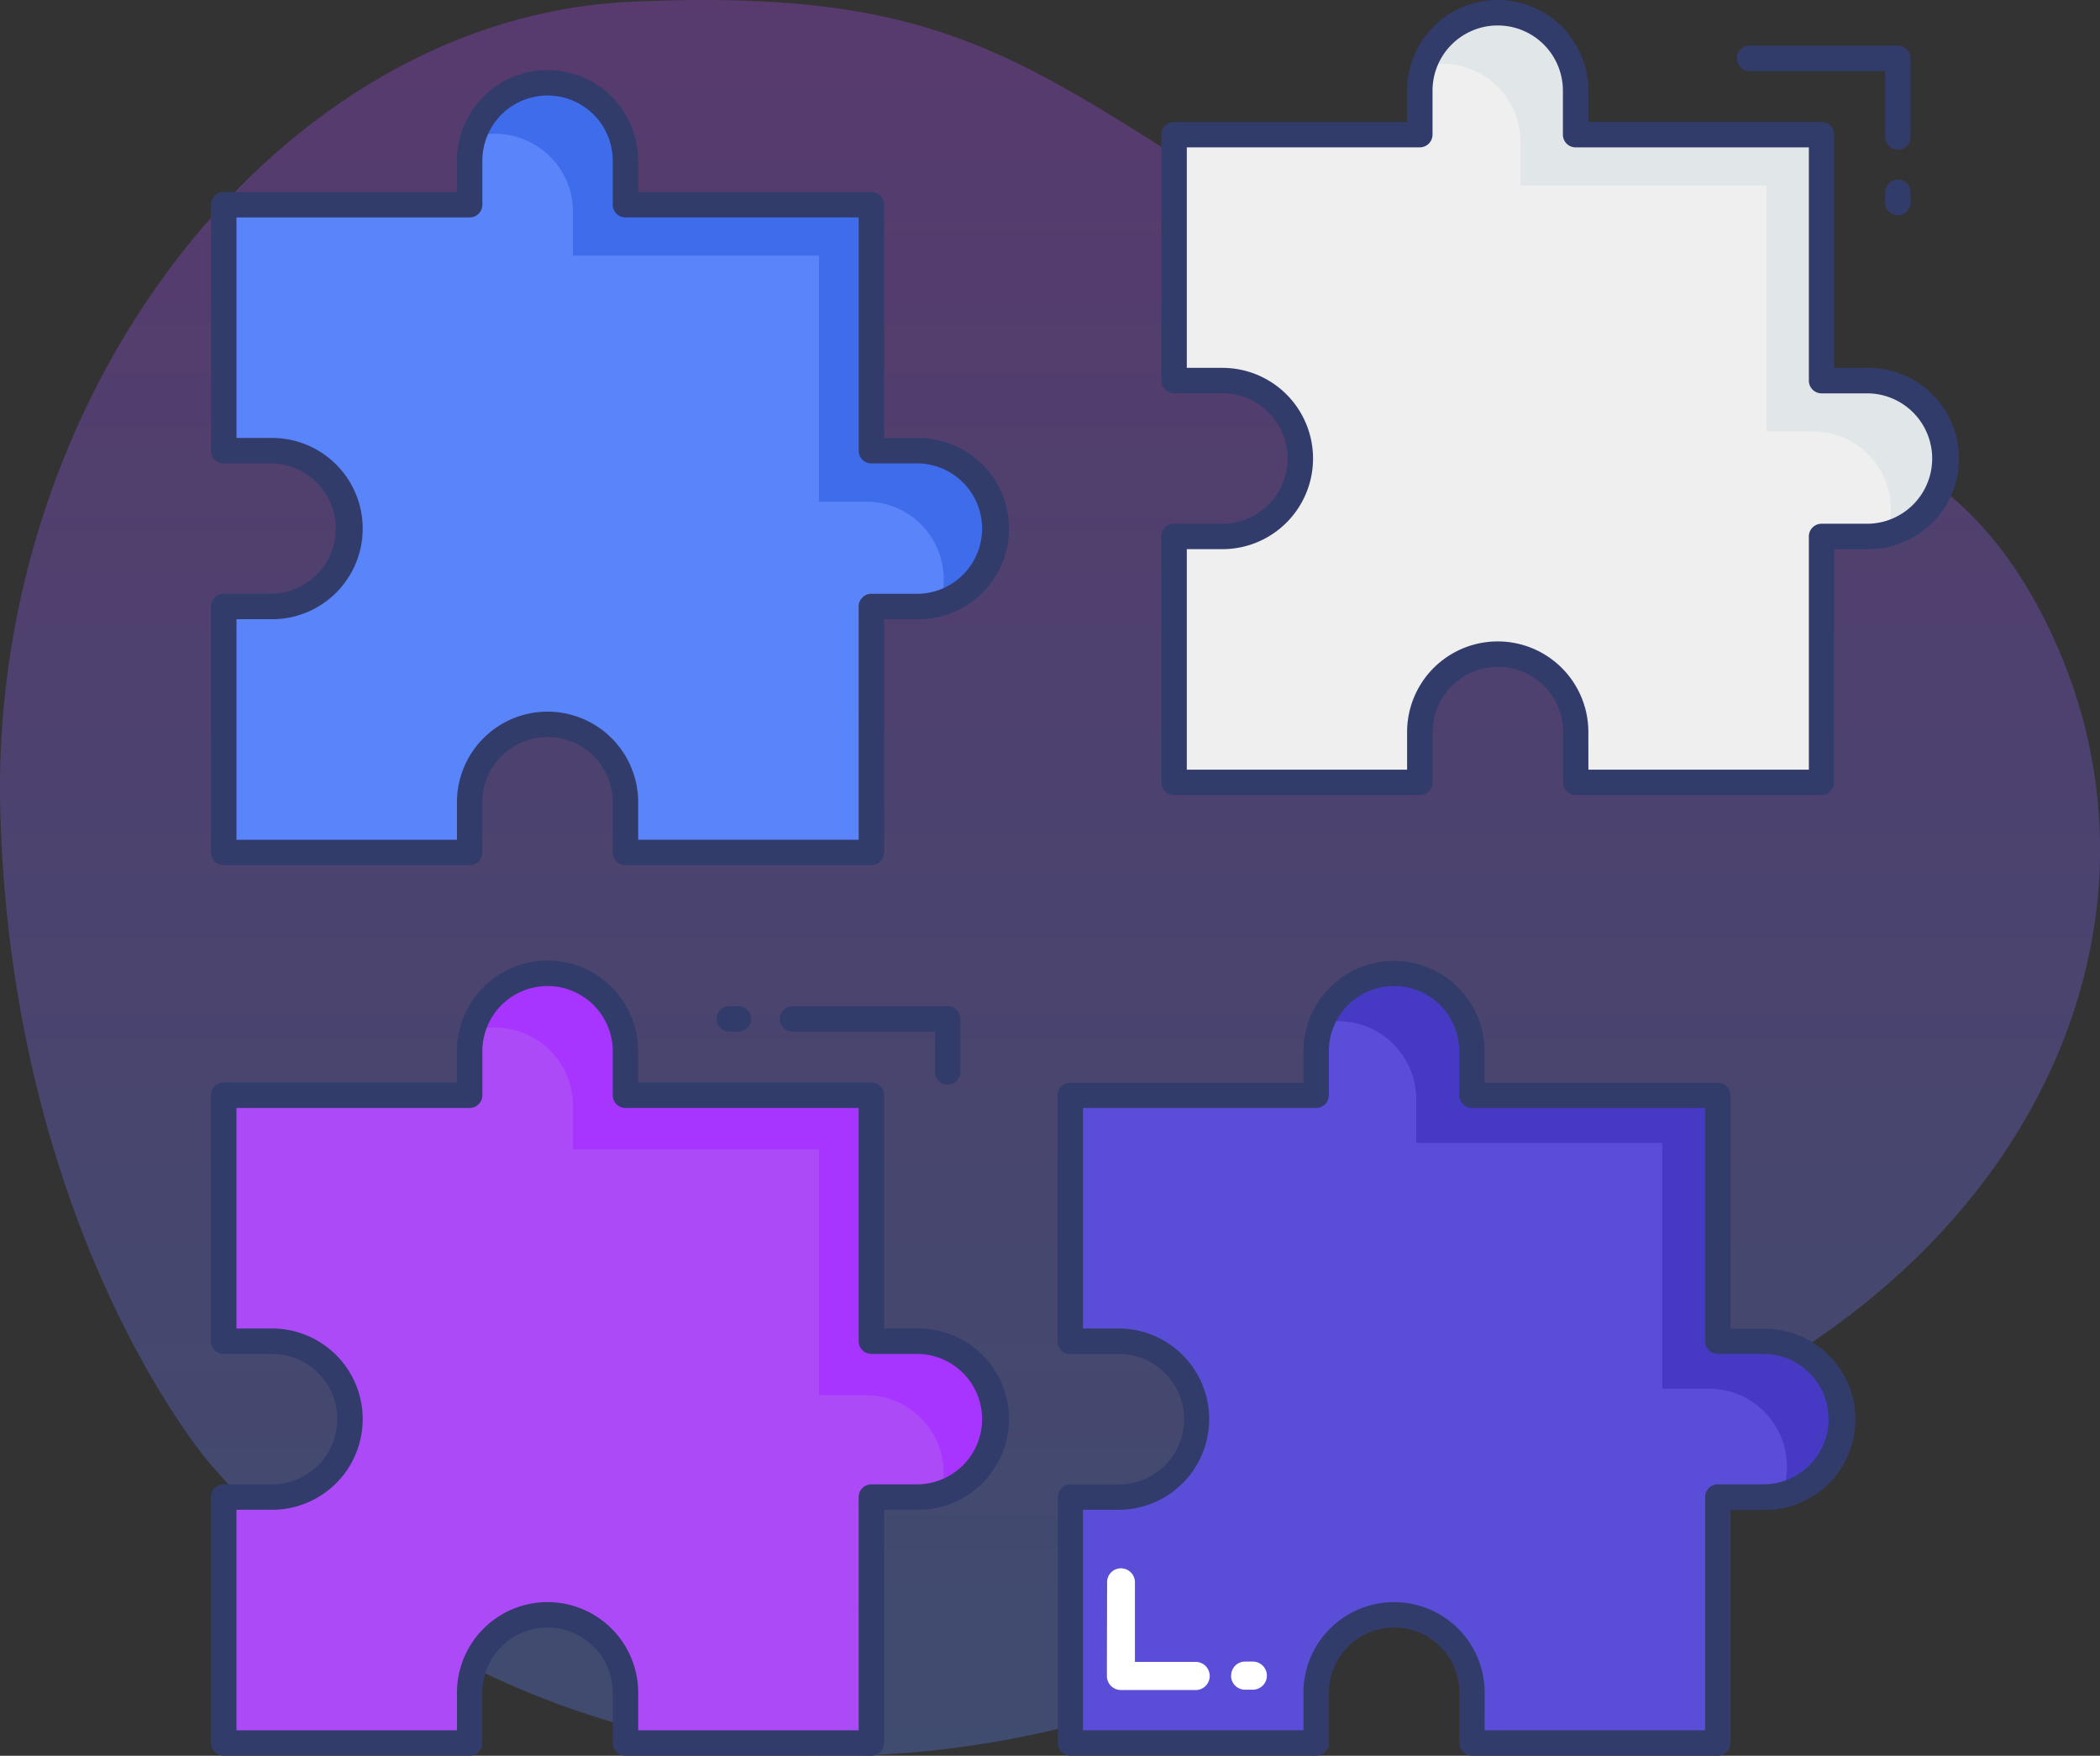 <svg xmlns="http://www.w3.org/2000/svg" xmlns:xlink="http://www.w3.org/1999/xlink" width="59.818" height="50.001" viewBox="0 0 59.818 50.001">
  <rect x="0" y="0" width="59.818" height="50.001" fill="#333333" stroke="none"/>
  <defs>
    <linearGradient id="linear-gradient" x1="0.5" x2="0.5" y2="1" gradientUnits="objectBoundingBox">
      <stop offset="0" stop-color="#ad4af8"/>
      <stop offset="1" stop-color="#5a84f9"/>
    </linearGradient>
  </defs>
  <g id="Group_3151" data-name="Group 3151" transform="translate(-1073.091 -234)">
    <path id="Path_5242" data-name="Path 5242" d="M26.924,96.233A24.2,24.2,0,0,0,44,104.538c10.77.325,20.4-6.389,28.347-11.622S82.9,78.93,78.93,71.71s-11.167-4.749-19.814-9.826-10.18-7.741-20.2-7.285S20.589,65.765,20.954,77.764,26.924,96.233,26.924,96.233Z" transform="translate(1052.148 179.451)" opacity="0.3" fill="url(#linear-gradient)"/>
    <g id="jigsaw" transform="translate(1076.462 231.506)">
      <path id="Path_5493" data-name="Path 5493" d="M25.138,18.439a2.246,2.246,0,0,1-.644,1.571,2.2,2.2,0,0,1-1.571.652H21.588v7.006H14.582V26.233a2.219,2.219,0,0,0-4.438,0v1.435h-7V20.662H4.517a2.219,2.219,0,1,0,0-4.438H3.14v-7h7V7.967a2.219,2.219,0,1,1,4.438,0V9.22h7.005v7h1.339A2.214,2.214,0,0,1,25.138,18.439Z" transform="translate(-0.138 -0.896)" fill="#5a84f9"/>
      <path id="Path_5494" data-name="Path 5494" d="M27.843,18.437A2.246,2.246,0,0,1,27.2,20.01a2.106,2.106,0,0,1-.956.565,2.174,2.174,0,0,0,.109-.688,2.211,2.211,0,0,0-2.217-2.21H22.8V10.67H15.793V9.416a2.2,2.2,0,0,0-.652-1.565A2.246,2.246,0,0,0,13.569,7.2a2.13,2.13,0,0,0-.609.087,2.219,2.219,0,0,1,2.1-1.536,2.246,2.246,0,0,1,1.572.652,2.2,2.2,0,0,1,.652,1.565V9.221h7.007v7.007h1.34a2.209,2.209,0,0,1,2.21,2.21Z" transform="translate(-2.842 -0.897)" fill="#3e6ceb"/>
      <path id="Path_5495" data-name="Path 5495" d="M62.5,15.686a2.246,2.246,0,0,1-.644,1.571,2.2,2.2,0,0,1-1.571.652H58.944v7h-7V23.48a2.219,2.219,0,0,0-4.438,0v1.433h-7v-7h1.377a2.219,2.219,0,0,0,0-4.438H40.5v-7h7V5.214a2.219,2.219,0,1,1,4.438,0V6.467h7v7h1.334A2.214,2.214,0,0,1,62.5,15.686Z" transform="translate(-10.428 -0.138)" fill="#eeefee"/>
      <path id="Path_5496" data-name="Path 5496" d="M65.2,15.688a2.2,2.2,0,0,1-1.7,2.159,2.121,2.121,0,0,0,.123-.71,2.216,2.216,0,0,0-2.21-2.217H60.08v-7H53.073V6.667A2.227,2.227,0,0,0,50.849,4.45a2.116,2.116,0,0,0-.529.065,2.221,2.221,0,0,1,4.326.7V6.471h7.007v7h1.333A2.217,2.217,0,0,1,65.2,15.688Z" transform="translate(-13.132 -0.14)" fill="#e1e6e9"/>
      <path id="Path_5497" data-name="Path 5497" d="M58.418,53.441a2.246,2.246,0,0,1-.644,1.571,2.2,2.2,0,0,1-1.571.652H54.865v7h-7V61.235a2.219,2.219,0,0,0-4.438,0v1.433h-7v-7h1.377a2.219,2.219,0,1,0,0-4.438H36.418v-7h7V42.968a2.219,2.219,0,0,1,4.438,0v1.254h7v7H56.2A2.214,2.214,0,0,1,58.418,53.441Z" transform="translate(-9.303 -10.536)" fill="#5a4dd8"/>
      <path id="Path_5498" data-name="Path 5498" d="M61.137,53.437a2.217,2.217,0,0,1-.645,1.572,2.174,2.174,0,0,1-1.1.6,2.052,2.052,0,0,0,.159-.812,2.216,2.216,0,0,0-2.21-2.217H56v-7H48.993V44.329a2.227,2.227,0,0,0-2.224-2.217,2.542,2.542,0,0,0-.478.051,2.211,2.211,0,0,1,3.637-.754,2.174,2.174,0,0,1,.652,1.558v1.254h7.007v7.007h1.333a2.211,2.211,0,0,1,2.217,2.21Z" transform="translate(-12.022 -10.537)" fill="#463ac4"/>
      <path id="Path_5499" data-name="Path 5499" d="M25.138,53.441a2.246,2.246,0,0,1-.644,1.571,2.2,2.2,0,0,1-1.571.652H21.588v7H14.582V61.235a2.219,2.219,0,0,0-4.438,0v1.433h-7v-7H4.517a2.219,2.219,0,1,0,0-4.438H3.14v-7h7V42.968a2.219,2.219,0,0,1,4.438,0v1.254h7.005v7h1.339A2.214,2.214,0,0,1,25.138,53.441Z" transform="translate(-0.138 -10.536)" fill="#ad4af8"/>
      <path id="Path_5500" data-name="Path 5500" d="M27.832,53.437a2.217,2.217,0,0,1-.645,1.572,2.174,2.174,0,0,1-.927.558,2.246,2.246,0,0,0,.08-.587,2.217,2.217,0,0,0-2.217-2.217H22.789v-7H15.782V44.51a2.227,2.227,0,0,0-2.224-2.217,2.3,2.3,0,0,0-.638.094,2.2,2.2,0,0,1,3.7-.978,2.174,2.174,0,0,1,.652,1.558v1.254h7.007v7.007h1.34A2.209,2.209,0,0,1,27.832,53.437Z" transform="translate(-2.831 -10.537)" fill="#a834ff"/>
      <g id="Group_3150" data-name="Group 3150" transform="translate(2.64 2.494)">
        <path id="Path_5501" data-name="Path 5501" d="M67.212,7.249a.362.362,0,0,1-.362-.362V5.011H62.987a.362.362,0,1,1,0-.725h4.224a.362.362,0,0,1,.362.362V6.886A.362.362,0,0,1,67.212,7.249Z" transform="translate(-19.161 -2.988)" fill="#323c6b"/>
        <path id="Path_5502" data-name="Path 5502" d="M68.817,10.572a.362.362,0,0,1-.362-.362V9.92a.362.362,0,0,1,.725,0v.29A.362.362,0,0,1,68.817,10.572Z" transform="translate(-20.767 -4.44)" fill="#323c6b"/>
        <path id="Path_5503" data-name="Path 5503" d="M23.139,42.766h-.265a.362.362,0,1,1,0-.725h.265a.362.362,0,1,1,0,.725Z" transform="translate(-8.113 -13.386)" fill="#323c6b"/>
        <path id="Path_5504" data-name="Path 5504" d="M29.782,44.276a.362.362,0,0,1-.362-.362V42.766H25.362a.362.362,0,0,1,0-.725h4.42a.362.362,0,0,1,.362.362v1.51A.362.362,0,0,1,29.782,44.276Z" transform="translate(-8.799 -13.386)" fill="#323c6b"/>
        <path id="Path_5505" data-name="Path 5505" d="M58.806,25.138h-7a.362.362,0,0,1-.362-.362V23.342a1.857,1.857,0,1,0-3.714,0v1.434a.362.362,0,0,1-.362.362h-7A.362.362,0,0,1,40,24.776V17.771a.362.362,0,0,1,.362-.362h1.377a1.857,1.857,0,1,0,0-3.714H40.362A.362.362,0,0,1,40,13.333v-7a.362.362,0,0,1,.362-.362H47V5.076a2.581,2.581,0,1,1,5.163,0v.891h6.642a.362.362,0,0,1,.362.362v6.642h.972a2.581,2.581,0,1,1,0,5.163h-.975v6.642A.362.362,0,0,1,58.806,25.138Zm-6.642-.725h6.28V17.771a.362.362,0,0,1,.362-.362h1.337a1.857,1.857,0,0,0,0-3.713H58.806a.362.362,0,0,1-.362-.362V6.691H51.8a.362.362,0,0,1-.362-.362V5.076a1.857,1.857,0,1,0-3.714,0V6.328a.362.362,0,0,1-.362.362H40.725v6.28h1.014a2.581,2.581,0,1,1,0,5.163H40.725v6.28H47V23.342a2.581,2.581,0,1,1,5.163,0Z" transform="translate(-12.93 -2.494)" fill="#323c6b"/>
        <path id="Path_5506" data-name="Path 5506" d="M21.45,27.892H14.445a.362.362,0,0,1-.362-.362V26.1a1.857,1.857,0,1,0-3.714,0V27.53a.362.362,0,0,1-.362.362H3a.362.362,0,0,1-.362-.362V20.524A.362.362,0,0,1,3,20.162H4.379a1.857,1.857,0,0,0,0-3.713H3a.362.362,0,0,1-.362-.362v-7A.362.362,0,0,1,3,8.72H9.644V7.829a2.581,2.581,0,1,1,5.163,0V8.72H21.45a.362.362,0,0,1,.362.362v6.642h.977a2.581,2.581,0,0,1,0,5.163h-.977V27.53A.362.362,0,0,1,21.45,27.892Zm-6.642-.725h6.28V20.524a.362.362,0,0,1,.362-.362h1.34a1.857,1.857,0,0,0,0-3.713H21.45a.362.362,0,0,1-.362-.362V9.444H14.445a.362.362,0,0,1-.362-.362V7.829a1.857,1.857,0,1,0-3.714,0V9.082a.362.362,0,0,1-.362.362H3.365v6.28H4.379a2.581,2.581,0,0,1,0,5.163H3.365v6.281h6.28V26.1a2.581,2.581,0,1,1,5.163,0Z" transform="translate(-2.64 -3.252)" fill="#323c6b"/>
        <path id="Path_5507" data-name="Path 5507" d="M21.45,62.893H14.445a.362.362,0,0,1-.362-.362V61.1a1.857,1.857,0,1,0-3.714,0V62.53a.362.362,0,0,1-.362.362H3a.362.362,0,0,1-.362-.362v-7A.362.362,0,0,1,3,55.164H4.379a1.857,1.857,0,1,0,0-3.714H3a.362.362,0,0,1-.362-.362v-7A.362.362,0,0,1,3,43.721H9.644v-.891a2.581,2.581,0,1,1,5.163,0v.891H21.45a.362.362,0,0,1,.362.362v6.642h.977a2.581,2.581,0,1,1,0,5.163h-.977V62.53A.362.362,0,0,1,21.45,62.893Zm-6.642-.725h6.28V55.526a.362.362,0,0,1,.362-.362h1.34a1.857,1.857,0,0,0,0-3.713H21.45a.362.362,0,0,1-.362-.362V44.446H14.445a.362.362,0,0,1-.362-.362V42.831a1.857,1.857,0,1,0-3.714,0v1.253a.362.362,0,0,1-.362.362H3.365v6.28H4.379a2.581,2.581,0,1,1,0,5.163H3.365v6.28h6.28V61.1a2.581,2.581,0,1,1,5.163,0Z" transform="translate(-2.64 -12.893)" fill="#323c6b"/>
        <path id="Path_5508" data-name="Path 5508" d="M54.727,62.893h-7a.362.362,0,0,1-.362-.362V61.1a1.857,1.857,0,1,0-3.714,0V62.53a.362.362,0,0,1-.362.362h-7a.362.362,0,0,1-.362-.362v-7a.362.362,0,0,1,.362-.362h1.377a1.857,1.857,0,1,0,0-3.714H36.28a.362.362,0,0,1-.362-.362v-7a.362.362,0,0,1,.362-.362h6.642v-.891a2.581,2.581,0,1,1,5.163,0v.891h6.642a.362.362,0,0,1,.362.362v6.642h.977a2.581,2.581,0,1,1,0,5.163H55.09V62.53A.362.362,0,0,1,54.727,62.893Zm-6.642-.725h6.28V55.526a.362.362,0,0,1,.362-.362h1.339a1.857,1.857,0,0,0,0-3.713H54.727a.362.362,0,0,1-.362-.362V44.446H47.723a.362.362,0,0,1-.362-.362V42.831a1.857,1.857,0,1,0-3.714,0v1.253a.362.362,0,0,1-.362.362H36.643v6.28h1.014a2.581,2.581,0,1,1,0,5.163H36.643v6.28h6.28V61.1a2.581,2.581,0,1,1,5.163,0Z" transform="translate(-11.806 -12.893)" fill="#323c6b"/>
      </g>
      <path id="Path_5509" data-name="Path 5509" d="M42.745,68.2a.395.395,0,0,1,.4-.4l.217,0a.4.4,0,1,1,0,.8l-.228,0a.395.395,0,0,1-.392-.4Z" transform="translate(-11.046 -17.987)" fill="#fff"/>
      <path id="Path_5510" data-name="Path 5510" d="M40.787,67.209v.012a.4.4,0,0,1-.422.38H38.245a.4.4,0,0,1-.386-.417V66.8l.006-2.285a.393.393,0,0,1,.4-.38h.012a.4.4,0,0,1,.38.416V66.8H40.4A.4.4,0,0,1,40.787,67.209Z" transform="translate(-9.7 -16.978)" fill="#fff"/>
    </g>
  </g>
</svg>

